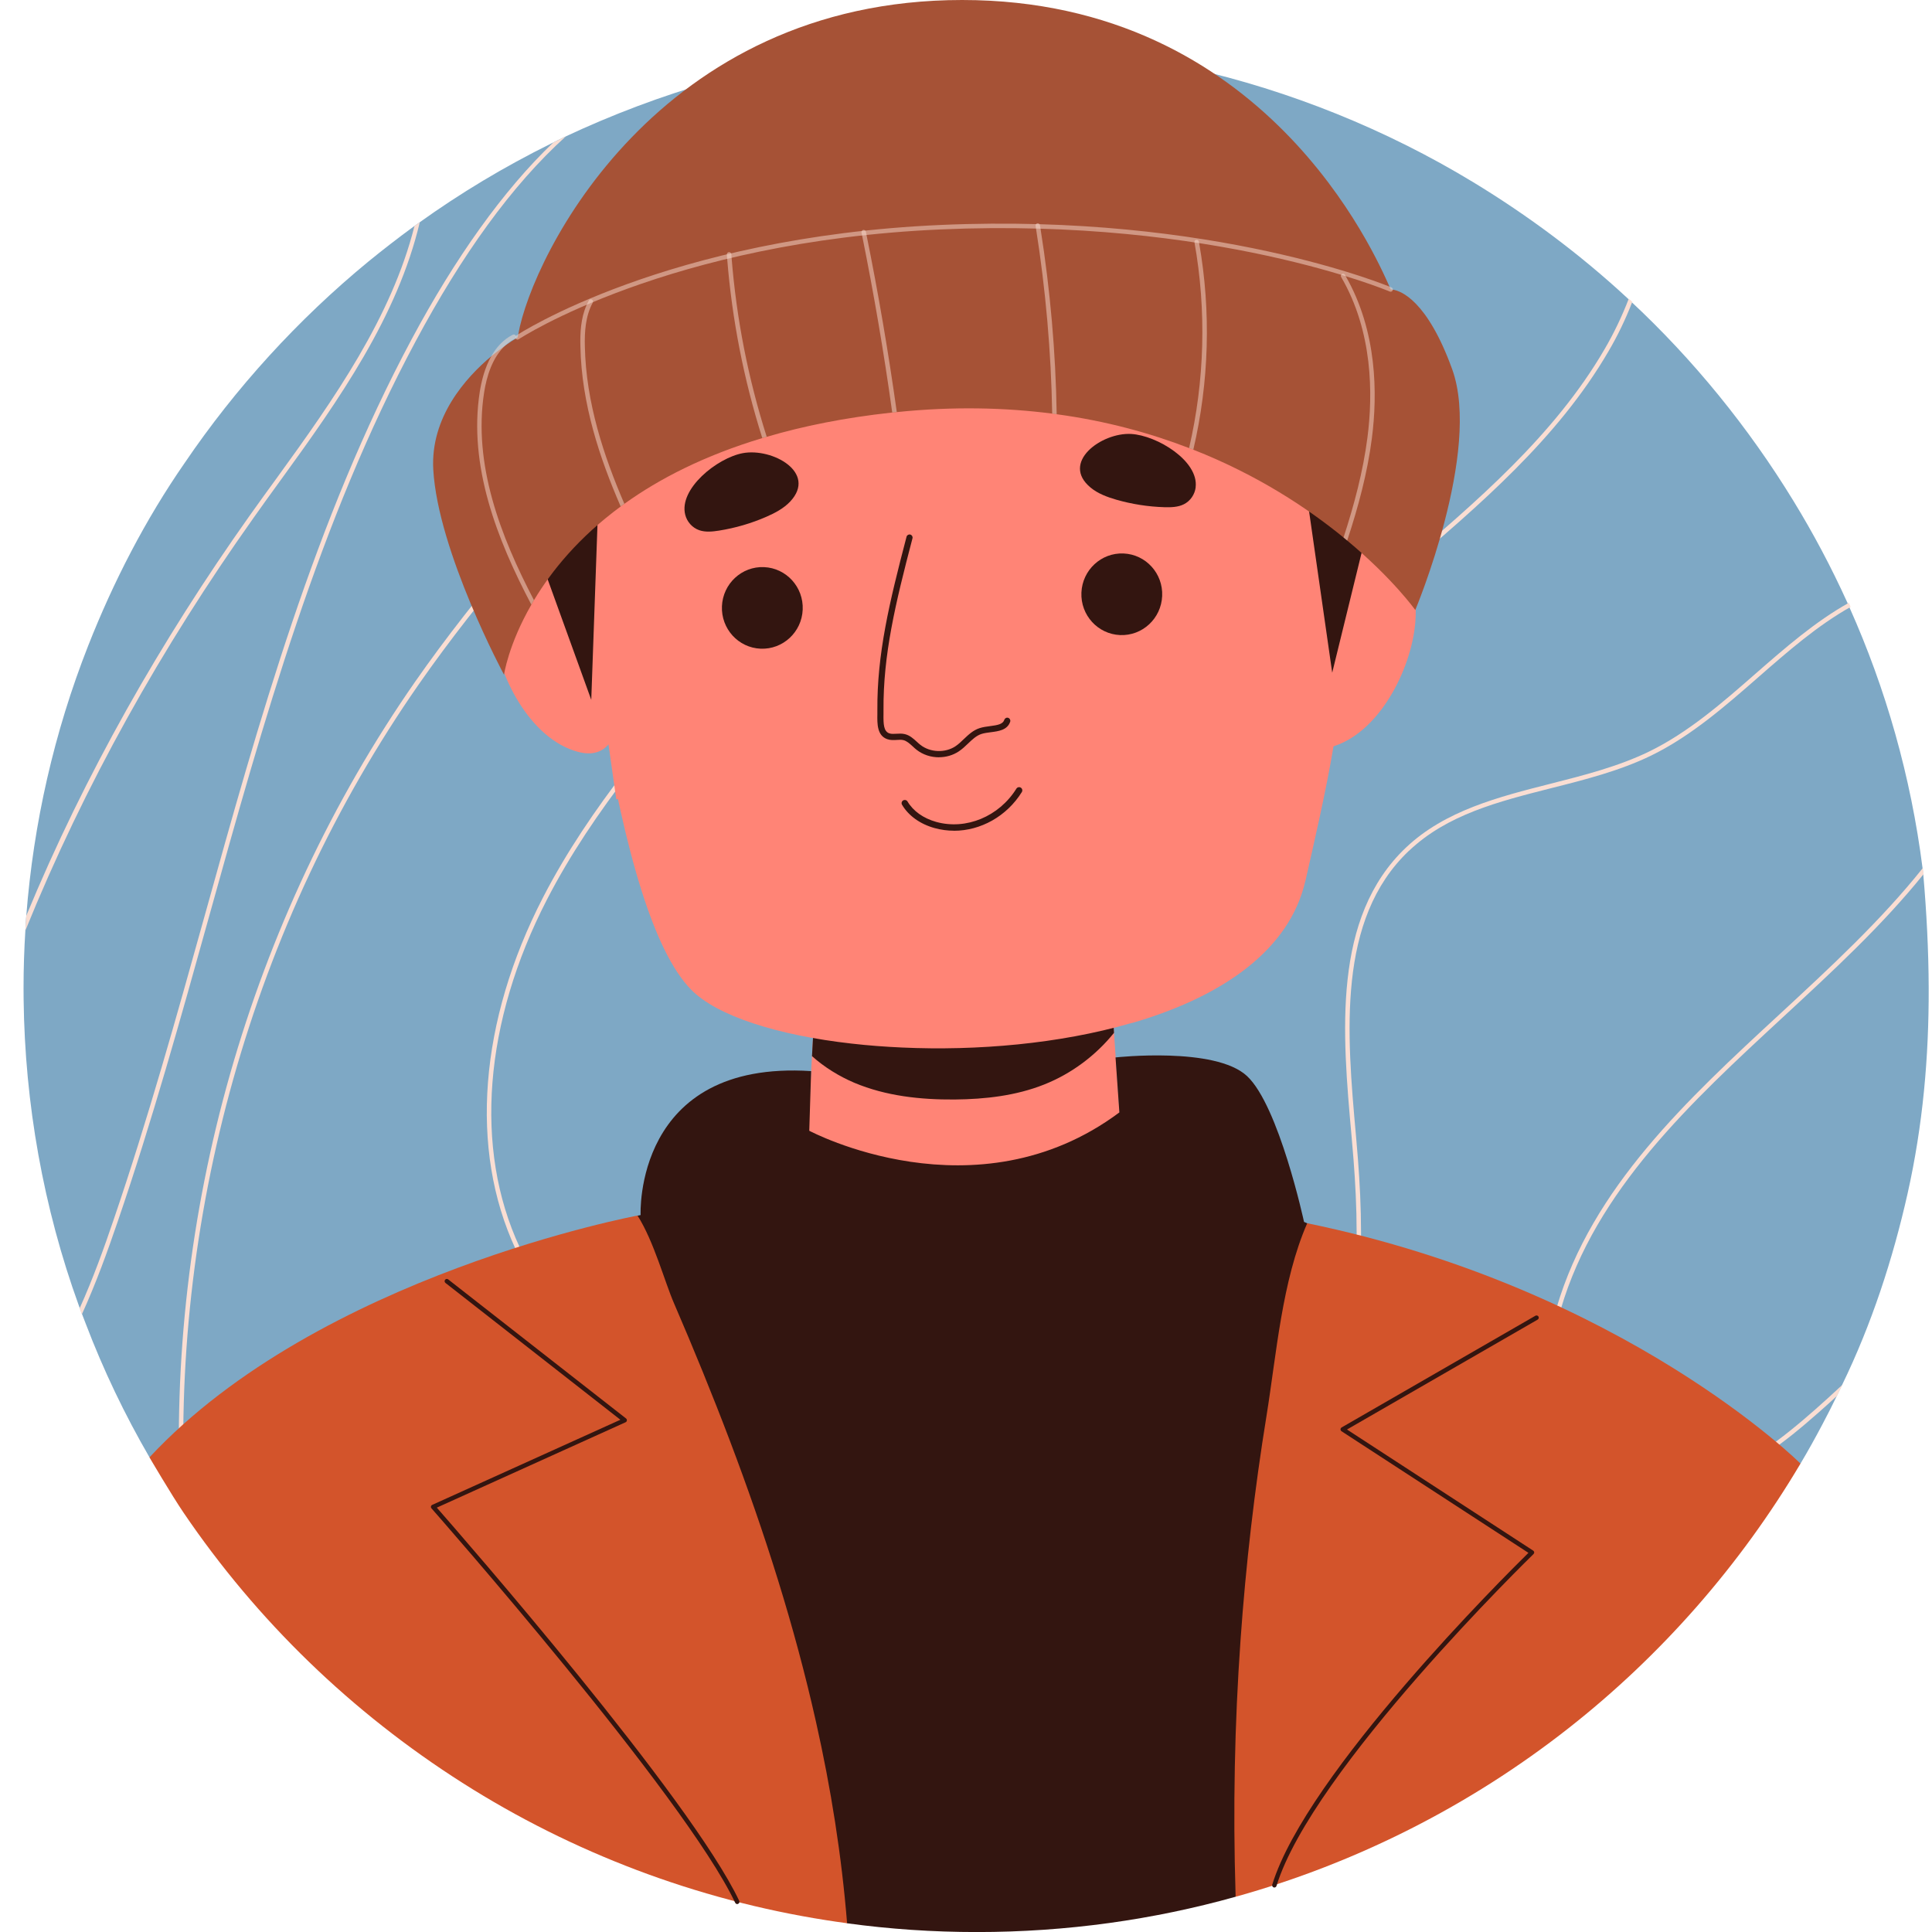 <svg width="80" height="80" viewBox="0 0 80 80" fill="none" xmlns="http://www.w3.org/2000/svg">
<g clip-path="url(#clip0_2005_26803)">
<path d="M74.555 60.604C74.874 60.068 75.177 59.521 75.469 58.967C75.672 58.583 75.868 58.199 76.057 57.806C76.132 57.654 76.201 57.503 76.275 57.351C77.494 54.846 78.378 52.14 78.988 49.427C79.624 46.593 79.872 43.766 79.863 40.917C79.858 39.354 79.776 37.784 79.639 36.202C79.631 36.117 79.621 36.032 79.609 35.947C79.125 32.149 78.091 28.526 76.582 25.151C76.574 25.128 76.567 25.11 76.555 25.091C76.541 25.05 76.522 25.014 76.504 24.973C76.496 24.954 76.49 24.94 76.481 24.922C75.827 23.483 75.088 22.09 74.267 20.748C72.402 17.699 70.129 14.899 67.512 12.462L67.369 12.328C65.425 10.527 63.253 8.91 61.002 7.544C57.404 5.361 53.413 3.753 49.324 2.83C44.939 1.839 40.399 1.588 35.934 2.093C31.582 2.584 27.339 3.808 23.378 5.671C23.19 5.76 23.001 5.852 22.813 5.948C20.89 6.898 19.056 7.999 17.33 9.238C17.252 9.294 17.175 9.348 17.097 9.404C16.466 9.866 15.844 10.348 15.24 10.842C12.338 13.23 9.752 16.065 7.65 19.165C6.022 21.51 4.693 24.09 3.649 26.744C2.245 30.312 1.384 34.093 1.089 37.916C1.074 38.112 1.059 38.303 1.052 38.499C1.001 39.297 0.975 40.104 0.975 40.917C0.975 41.074 0.975 41.23 0.978 41.387C1.029 45.697 1.796 50.014 3.267 54.068C3.297 54.148 3.326 54.234 3.359 54.315C3.419 54.478 3.481 54.64 3.547 54.803C4.279 56.729 5.167 58.581 6.191 60.346L23.705 60.604L37.904 75.671L51.111 64.987L74.557 60.604H74.555Z" fill="#7EA8C5"/>
<path d="M10.476 21.477C6.712 26.782 3.493 32.509 1.049 38.536C1.057 38.34 1.074 38.11 1.089 37.916C3.511 32.067 6.662 26.536 10.325 21.369C10.709 20.825 11.105 20.283 11.5 19.739C13.825 16.533 16.212 13.141 17.162 9.36C17.239 9.304 17.305 9.258 17.382 9.201C16.462 13.106 14.028 16.568 11.647 19.846C11.251 20.39 10.859 20.933 10.475 21.477H10.476Z" fill="#FADED3"/>
<path d="M8.649 37.983C7.492 42.136 6.294 46.431 4.881 50.562C4.459 51.794 3.986 53.116 3.391 54.422C3.358 54.341 3.328 54.256 3.298 54.175C3.857 52.933 4.307 51.68 4.706 50.504C6.115 46.378 7.314 42.086 8.47 37.937C10.717 29.867 13.039 21.521 17.054 14.031C18.84 10.7 20.819 7.899 22.908 5.902C23.096 5.806 23.24 5.739 23.428 5.65C21.183 7.676 19.117 10.57 17.218 14.119C13.214 21.59 10.892 29.925 8.648 37.985L8.649 37.983Z" fill="#FADED3"/>
<path d="M34.143 6.731C33.813 8.558 32.664 10.092 31.514 11.508C29.71 13.731 27.77 15.893 25.888 17.989C22.945 21.269 19.899 24.663 17.34 28.338C10.429 38.262 6.999 50.552 7.671 62.62C7.601 62.519 7.535 62.42 7.472 62.319C6.87 50.306 10.315 38.107 17.188 28.231C19.754 24.549 22.804 21.15 25.751 17.864C27.629 15.774 29.57 13.608 31.371 11.393C32.505 9.996 33.637 8.479 33.958 6.698C34.214 5.287 33.77 3.564 32.627 2.662C32.705 2.647 32.782 2.632 32.86 2.617C33.97 3.585 34.398 5.311 34.143 6.731Z" fill="#FADED3"/>
<path d="M32.708 70.569C33.068 71.981 33.366 73.368 33.145 74.763C32.872 76.441 31.904 77.772 30.606 78.79C30.528 78.772 30.454 78.753 30.377 78.734C31.696 77.731 32.692 76.409 32.961 74.733C33.183 73.376 32.883 72.009 32.532 70.614C31.788 67.675 30.772 64.288 28.853 61.434C27.918 60.044 26.764 58.767 25.644 57.537C24.036 55.76 22.372 53.924 21.348 51.718C19.429 47.589 19.844 42.285 22.483 37.165C24.42 33.409 27.257 30.152 29.992 26.998C30.517 26.399 31.038 25.8 31.552 25.197C36.008 19.984 40.107 14.394 43.735 8.573L44.123 7.952C45.28 6.091 46.456 4.195 47.861 2.549C47.932 2.561 47.998 2.572 48.064 2.586V2.589C46.641 4.245 45.45 6.164 44.278 8.05L43.894 8.672C40.259 14.495 36.155 20.096 31.692 25.314C31.175 25.921 30.654 26.519 30.133 27.118C27.4 30.261 24.575 33.511 22.649 37.248C20.036 42.317 19.622 47.559 21.515 51.637C22.527 53.819 24.185 55.644 25.786 57.409C26.905 58.647 28.063 59.927 29.006 61.328C30.944 64.207 31.968 67.613 32.712 70.568L32.708 70.569Z" fill="#FADED3"/>
<path d="M58.344 35.226C55.346 38.066 55.771 42.82 56.147 47.017L56.17 47.287C56.504 51.017 56.617 55.817 54.533 59.821C52.684 63.375 48.347 66.513 43.966 65.337C40.647 64.442 37.995 61.012 37.525 56.993C37.048 52.912 38.597 48.9 39.806 46.242C43.229 38.699 48.646 31.633 55.911 25.248C56.593 24.646 57.302 24.046 57.983 23.462C61.117 20.792 64.361 18.035 66.442 14.459C66.826 13.801 67.163 13.098 67.445 12.366L67.59 12.499C67.313 13.217 66.98 13.908 66.602 14.551C64.506 18.152 61.253 20.924 58.106 23.602C57.422 24.186 56.716 24.785 56.035 25.385C48.793 31.755 43.387 38.798 39.974 46.319C38.777 48.959 37.238 52.933 37.711 56.975C38.173 60.919 40.765 64.285 44.016 65.157C48.311 66.315 52.556 63.228 54.371 59.737C56.434 55.773 56.321 51.012 55.987 47.307L55.964 47.036C55.583 42.8 55.155 37.996 58.22 35.094C59.839 33.561 62.057 32.998 64.198 32.454C65.581 32.103 67.008 31.74 68.279 31.123C69.913 30.329 71.333 29.087 72.705 27.885C73.922 26.824 75.16 25.741 76.557 24.961C76.565 24.979 76.572 24.994 76.579 25.012C76.597 25.053 76.615 25.09 76.63 25.131C75.254 25.904 74.028 26.976 72.825 28.027C71.444 29.235 70.016 30.485 68.36 31.292C67.07 31.917 65.636 32.283 64.241 32.634C62.026 33.196 59.93 33.729 58.344 35.229V35.226Z" fill="#FADED3"/>
<path d="M64.635 54.198C63.891 56.723 64.224 59.005 65.522 60.303C66.689 61.467 68.675 61.844 70.579 61.264C72.317 60.735 73.811 59.556 75.167 58.362C75.545 58.029 75.917 57.689 76.287 57.344C76.213 57.496 76.141 57.648 76.069 57.799C75.813 58.037 75.551 58.269 75.289 58.502C73.917 59.711 72.405 60.901 70.634 61.44C68.663 62.039 66.604 61.643 65.392 60.431C64.043 59.086 63.695 56.734 64.457 54.145C65.918 49.18 69.874 45.523 73.699 41.989C75.774 40.069 77.888 38.117 79.623 35.94C79.634 36.026 79.646 36.11 79.652 36.196C77.932 38.33 75.86 40.241 73.825 42.122C70.016 45.643 66.079 49.281 64.633 54.198H64.635Z" fill="#FADED3"/>
<path d="M46.532 48.606L46.128 42.769L46.069 41.69L41.535 41.473V41.313L39.901 41.393L38.264 41.313V41.473L33.734 41.69L33.623 43.73L33.356 48.614L39.901 58.952L46.532 48.606Z" fill="#FF8476"/>
<path d="M46.128 42.769C45.366 43.712 44.364 44.459 43.24 44.906C42.068 45.373 40.793 45.516 39.532 45.528C38.12 45.539 36.681 45.384 35.38 44.837C34.743 44.566 34.138 44.193 33.623 43.732L33.734 41.69L38.264 41.473V41.314L39.901 41.395L41.535 41.314V41.473L46.069 41.69L46.128 42.77V42.769Z" fill="#331510"/>
<path d="M35.076 79.639C36.833 79.88 38.63 80.002 40.452 80.002C44.161 80.002 47.754 79.495 51.162 78.541L57.033 68.186L69.074 63.363L72.448 61.093L69.381 58.627L54.127 50.653L53.997 50.596C53.997 50.596 52.958 45.783 51.634 44.555C50.315 43.328 46.192 43.786 46.192 43.786L46.351 46.063C40.401 50.501 33.51 46.822 33.51 46.822L33.587 44.352C26.226 43.879 26.526 50.313 26.526 50.313C26.485 50.321 26.44 50.331 26.396 50.339L13.704 60.065L7.845 60.659L16.292 64.115L18.667 71.085L28.574 67.179L35.071 79.641L35.076 79.639Z" fill="#331510"/>
<path d="M6.189 60.346C6.189 60.346 7.103 61.904 7.599 62.634C10.641 67.116 14.566 70.909 19.15 73.825C23.708 76.723 28.841 78.666 34.199 79.509C34.491 79.555 34.783 79.598 35.076 79.637C34.85 76.836 34.407 74.05 33.79 71.306C32.903 67.339 31.661 63.457 30.222 59.656C29.498 57.748 28.724 55.855 27.915 53.98C27.516 53.063 27.084 51.418 26.399 50.334C26.399 50.334 13.222 52.793 6.191 60.344L6.189 60.346Z" fill="#D3542B"/>
<path d="M54.129 50.653C53.084 53.037 52.854 56.084 52.444 58.624C51.944 61.704 51.586 64.803 51.368 67.911C51.121 71.402 51.053 74.9 51.161 78.397C51.161 78.445 51.164 78.493 51.164 78.541C56.159 77.152 60.865 74.769 64.942 71.567C68.79 68.546 72.059 64.813 74.555 60.604C74.555 60.604 67.288 53.359 54.127 50.651L54.129 50.653Z" fill="#D3542B"/>
<path d="M30.528 78.844C30.494 78.844 30.461 78.824 30.444 78.791C28.338 74.347 17.971 62.577 17.867 62.458C17.847 62.436 17.839 62.407 17.846 62.377C17.852 62.349 17.872 62.324 17.899 62.313L25.689 58.789L18.446 53.124C18.407 53.093 18.398 53.035 18.43 52.994C18.461 52.953 18.519 52.946 18.56 52.978L25.923 58.736C25.949 58.756 25.962 58.787 25.957 58.82C25.954 58.853 25.933 58.88 25.903 58.893L18.087 62.428C19.076 63.556 28.594 74.456 30.609 78.71C30.631 78.757 30.611 78.811 30.565 78.834C30.551 78.841 30.538 78.842 30.525 78.842L30.528 78.844Z" fill="#331510"/>
<path d="M52.77 78.158C52.762 78.158 52.752 78.158 52.742 78.155C52.693 78.14 52.666 78.087 52.681 78.039C54.104 73.414 62.369 65.203 63.289 64.3L55.55 59.265C55.524 59.247 55.508 59.218 55.508 59.185C55.508 59.152 55.526 59.124 55.554 59.107L63.578 54.482C63.622 54.457 63.678 54.472 63.705 54.516C63.731 54.561 63.715 54.617 63.67 54.643L55.776 59.193L63.485 64.207C63.508 64.222 63.525 64.249 63.527 64.275C63.53 64.303 63.518 64.331 63.499 64.351C63.408 64.44 54.342 73.264 52.856 78.094C52.844 78.133 52.806 78.158 52.767 78.158H52.77Z" fill="#331510"/>
<path d="M20.417 26.013C20.342 25.177 20.438 24.313 20.796 23.554C21.152 22.794 21.787 22.149 22.58 21.874C22.976 21.737 23.426 21.696 23.809 21.867C24.193 22.039 24.46 22.395 24.668 22.76C25.347 23.96 25.538 25.367 25.68 26.739C25.811 28.005 26.134 31.71 23.944 31.135C21.922 30.604 20.586 27.904 20.418 26.013H20.417Z" fill="#FF8476"/>
<path d="M58.601 25.823C58.675 24.987 58.58 24.123 58.222 23.365C57.866 22.605 57.231 21.96 56.438 21.684C56.042 21.548 55.592 21.506 55.209 21.678C54.825 21.849 54.558 22.206 54.35 22.57C53.67 23.77 53.479 25.177 53.337 26.549C53.207 27.816 52.884 31.521 55.074 30.945C57.096 30.416 58.431 27.715 58.599 25.823H58.601Z" fill="#FF8476"/>
<path d="M57.058 20.637L56.972 21.127L56.926 21.353L55.89 27.073L55.328 30.187L55.306 30.304C55.282 30.502 55.249 30.709 55.214 30.924C54.922 32.692 54.396 34.977 54.055 36.471C54.051 36.478 54.051 36.486 54.048 36.493C53.384 39.349 50.636 41.209 47.17 42.272C47.05 42.312 46.924 42.346 46.801 42.375C43.865 43.224 40.457 43.516 37.358 43.376C36.643 43.344 35.945 43.291 35.274 43.214H35.271C32.21 42.869 29.692 42.076 28.617 40.978C27.812 40.157 27.133 38.678 26.561 36.864C26.238 35.843 25.949 34.715 25.689 33.549V33.546L25.588 33.084C25.563 33.091 25.545 33.099 25.52 33.105L25.403 32.281L25.069 29.931L24.15 23.503C24.15 23.485 24.147 23.464 24.143 23.447C24.119 23.187 24.094 22.936 24.073 22.697C23.919 21.175 23.855 20.207 23.855 20.207L23.908 20.2C23.822 19.654 23.761 19.097 23.73 18.532C23.339 11.71 27.159 5.612 32.959 2.721C33.165 2.615 33.374 2.516 33.592 2.421V2.417C35.428 1.6 37.443 1.09 39.573 0.973C41.807 0.846 43.963 1.159 45.96 1.832C46.045 1.863 46.131 1.891 46.215 1.928C52.03 3.999 56.405 9.162 57.206 15.515L57.249 15.509C57.249 15.509 57.249 15.611 57.242 15.809C57.279 16.091 57.3 16.373 57.316 16.65C57.396 18.02 57.298 19.351 57.058 20.641V20.637Z" fill="#FF8476"/>
<path d="M33.238 25.242C33.277 24.309 32.56 23.522 31.636 23.483C30.713 23.445 29.933 24.17 29.894 25.103C29.855 26.035 30.572 26.823 31.496 26.861C32.419 26.899 33.2 26.174 33.238 25.242Z" fill="#331510"/>
<path d="M48.123 24.677C48.084 25.611 47.304 26.335 46.38 26.297C45.457 26.257 44.739 25.471 44.779 24.537C44.819 23.604 45.599 22.88 46.522 22.918C47.446 22.957 48.163 23.744 48.123 24.677Z" fill="#331510"/>
<path d="M28.375 21.32C28.447 21.6 28.66 21.853 28.955 21.955C29.212 22.044 29.501 22.014 29.775 21.971C30.446 21.864 31.102 21.673 31.721 21.404C32.09 21.244 32.454 21.051 32.72 20.768C33.844 19.566 31.979 18.537 30.758 18.764C29.689 18.964 28.096 20.248 28.375 21.32Z" fill="#331510"/>
<path d="M49.51 20.182C49.474 20.468 49.297 20.743 49.02 20.881C48.779 21.002 48.491 21.01 48.216 21.002C47.541 20.982 46.87 20.876 46.227 20.692C45.843 20.581 45.46 20.438 45.162 20.192C43.902 19.153 45.607 17.902 46.837 17.969C47.914 18.029 49.647 19.091 49.508 20.182H49.51Z" fill="#331510"/>
<path d="M39.504 34.398C39.235 34.398 38.965 34.362 38.699 34.289C38.101 34.123 37.622 33.78 37.352 33.325C37.314 33.262 37.335 33.18 37.398 33.143C37.462 33.107 37.543 33.127 37.58 33.19C37.814 33.585 38.236 33.886 38.768 34.034C40.004 34.377 41.367 33.811 42.086 32.657C42.126 32.594 42.207 32.576 42.269 32.614C42.332 32.654 42.35 32.734 42.312 32.797C41.685 33.805 40.602 34.4 39.501 34.4L39.504 34.398Z" fill="#331510"/>
<path d="M38.879 31.358C38.546 31.358 38.213 31.252 37.949 31.043C37.894 31 37.842 30.952 37.789 30.902C37.664 30.789 37.547 30.68 37.406 30.647C37.325 30.627 37.235 30.632 37.138 30.639C37.007 30.647 36.872 30.655 36.735 30.606C36.316 30.456 36.323 29.967 36.33 29.575C36.33 29.519 36.33 29.463 36.33 29.41C36.313 27.09 36.819 24.969 37.538 22.225C37.556 22.158 37.624 22.118 37.693 22.135C37.761 22.153 37.802 22.222 37.784 22.29C37.07 25.014 36.567 27.12 36.584 29.408C36.584 29.463 36.584 29.521 36.584 29.578C36.577 29.987 36.592 30.282 36.821 30.365C36.908 30.396 37.012 30.39 37.123 30.383C37.233 30.376 37.347 30.37 37.466 30.398C37.67 30.446 37.819 30.582 37.962 30.713C38.01 30.757 38.058 30.802 38.109 30.841C38.511 31.161 39.136 31.186 39.563 30.901C39.685 30.82 39.794 30.716 39.908 30.606C40.101 30.423 40.299 30.233 40.568 30.149C40.701 30.106 40.848 30.086 40.991 30.068C41.321 30.025 41.527 29.987 41.588 29.804C41.611 29.738 41.682 29.7 41.75 29.725C41.816 29.748 41.852 29.821 41.829 29.887C41.712 30.233 41.346 30.279 41.023 30.32C40.892 30.337 40.755 30.355 40.645 30.39C40.432 30.457 40.262 30.619 40.083 30.79C39.966 30.902 39.844 31.018 39.703 31.112C39.459 31.275 39.169 31.356 38.879 31.356V31.358Z" fill="#331510"/>
<path d="M56.662 21.745L55.164 27.855L53.913 19.128L56.662 21.745Z" fill="#331510"/>
<path d="M22.343 23.063L24.483 28.98L24.796 20.169L22.343 23.063Z" fill="#331510"/>
<path d="M58.603 25.259C58.603 25.259 57.678 23.958 55.786 22.384C55.738 22.342 55.686 22.303 55.635 22.258C54.141 21.038 52.071 19.666 49.413 18.621C49.357 18.599 49.297 18.576 49.24 18.555C47.627 17.933 45.801 17.43 43.757 17.153C43.697 17.141 43.635 17.135 43.572 17.127C41.623 16.876 39.479 16.823 37.136 17.064C37.073 17.067 37.011 17.076 36.948 17.082C36.936 17.082 36.925 17.085 36.915 17.085C34.971 17.296 33.254 17.644 31.75 18.088C31.688 18.103 31.628 18.121 31.569 18.139C29.173 18.86 27.306 19.818 25.857 20.86C25.806 20.896 25.753 20.934 25.705 20.97C23.96 22.253 22.836 23.643 22.115 24.846C22.074 24.908 22.038 24.971 22.005 25.034C21.047 26.694 20.87 27.939 20.87 27.939C20.87 27.939 18.134 22.844 17.941 19.444C17.819 17.27 19.284 15.639 20.352 14.744C20.567 14.566 20.766 14.414 20.933 14.3C21.126 14.163 21.272 14.068 21.358 14.02C21.409 13.987 21.436 13.972 21.436 13.972C21.444 13.931 21.451 13.891 21.459 13.847C22.039 10.573 27.26 0 39.839 0C52.417 0 56.964 10.603 57.534 11.865L57.537 11.868C57.567 11.945 57.585 11.987 57.585 11.987C57.585 11.987 57.618 11.983 57.678 11.995C57.999 12.043 59.097 12.427 60.133 15.293C61.36 18.69 58.603 25.261 58.603 25.261V25.259Z" fill="#A65236"/>
<g opacity="0.49">
<path d="M21.431 14.063C21.401 14.063 21.371 14.048 21.353 14.021C21.325 13.979 21.337 13.923 21.378 13.893C21.439 13.852 27.603 9.813 38.952 9.315C50.295 8.817 57.547 11.873 57.62 11.902C57.668 11.922 57.689 11.977 57.668 12.025C57.646 12.072 57.592 12.092 57.546 12.072C57.475 12.041 50.257 9.004 38.958 9.5C27.666 9.996 21.54 14.007 21.479 14.046C21.464 14.056 21.446 14.063 21.427 14.063H21.431Z" fill="#FADED3"/>
</g>
<g opacity="0.49">
<path d="M22.11 24.846C22.069 24.908 22.033 24.971 22 25.034C20.583 22.346 19.389 19.292 19.866 16.223C19.94 15.761 20.077 15.214 20.347 14.744C20.558 14.378 20.842 14.056 21.235 13.86C21.282 13.837 21.338 13.857 21.36 13.901C21.363 13.904 21.363 13.909 21.363 13.913C21.375 13.946 21.366 13.984 21.345 14.002C21.337 14.017 21.33 14.025 21.319 14.028C21.17 14.102 21.042 14.195 20.926 14.302C20.382 14.802 20.146 15.606 20.046 16.254C19.584 19.231 20.727 22.21 22.108 24.847L22.11 24.846Z" fill="#FADED3"/>
</g>
<g opacity="0.49">
<path d="M25.852 20.86C25.801 20.896 25.748 20.934 25.7 20.97C24.834 18.982 24.081 16.726 24.033 14.348C24.018 13.801 24.044 13.176 24.295 12.618C24.325 12.559 24.351 12.499 24.384 12.44C24.41 12.396 24.465 12.377 24.509 12.404C24.551 12.427 24.569 12.47 24.551 12.511C24.551 12.519 24.551 12.523 24.547 12.529C24.237 13.091 24.203 13.764 24.218 14.345C24.265 16.678 25.006 18.896 25.852 20.858V20.86Z" fill="#FADED3"/>
</g>
<g opacity="0.49">
<path d="M31.745 18.086C31.683 18.101 31.623 18.119 31.564 18.137C30.802 15.73 30.314 13.243 30.111 10.72C30.103 10.661 30.1 10.601 30.096 10.542V10.531C30.1 10.483 30.133 10.445 30.182 10.441C30.218 10.438 30.256 10.456 30.271 10.489C30.279 10.501 30.283 10.511 30.283 10.526C30.286 10.573 30.291 10.626 30.294 10.674C30.494 13.195 30.982 15.68 31.747 18.083L31.745 18.086Z" fill="#FADED3"/>
</g>
<g opacity="0.49">
<path d="M37.133 17.062C37.07 17.066 37.007 17.074 36.945 17.08C36.605 14.625 36.186 12.171 35.698 9.752C35.686 9.711 35.68 9.671 35.672 9.63C35.668 9.607 35.672 9.586 35.683 9.568C35.695 9.544 35.716 9.526 35.742 9.52C35.776 9.516 35.808 9.528 35.831 9.549C35.843 9.561 35.85 9.576 35.855 9.594C35.866 9.638 35.873 9.686 35.881 9.731C36.372 12.153 36.79 14.607 37.134 17.062H37.133Z" fill="#FADED3"/>
</g>
<g opacity="0.49">
<path d="M43.753 17.151C43.694 17.14 43.631 17.133 43.569 17.125C43.524 14.562 43.298 11.99 42.899 9.464C42.891 9.427 42.888 9.386 42.881 9.348C42.878 9.325 42.881 9.3 42.896 9.282C42.911 9.264 42.932 9.249 42.955 9.246C42.992 9.243 43.029 9.258 43.048 9.287C43.056 9.295 43.059 9.31 43.062 9.32C43.071 9.368 43.077 9.421 43.086 9.469C43.488 12.005 43.714 14.582 43.755 17.151H43.753Z" fill="#FADED3"/>
</g>
<g opacity="0.49">
<path d="M49.411 18.619C49.355 18.598 49.296 18.574 49.238 18.553C49.884 15.764 49.962 12.852 49.461 10.037C49.449 9.986 49.482 9.937 49.535 9.93C49.583 9.919 49.635 9.953 49.642 10.005C49.645 10.028 49.65 10.046 49.654 10.067C50.153 12.895 50.067 15.821 49.413 18.619H49.411Z" fill="#FADED3"/>
</g>
<g opacity="0.49">
<path d="M56.809 18.131C56.624 19.584 56.24 21 55.785 22.382C55.737 22.341 55.684 22.301 55.633 22.257C56.073 20.903 56.443 19.521 56.624 18.108C56.853 16.325 56.85 13.73 55.534 11.47C55.516 11.441 55.519 11.408 55.534 11.378C55.542 11.367 55.552 11.357 55.567 11.345C55.608 11.319 55.667 11.334 55.692 11.378C55.704 11.396 55.714 11.414 55.722 11.434C57.035 13.723 57.038 16.337 56.809 18.129V18.131Z" fill="#FADED3"/>
</g>
</g>
<defs>
<clipPath id="clip0_2005_26803">
<rect width="78.89" height="80" fill="white" transform="translate(0.973)"/>
</clipPath>
</defs>
</svg>
